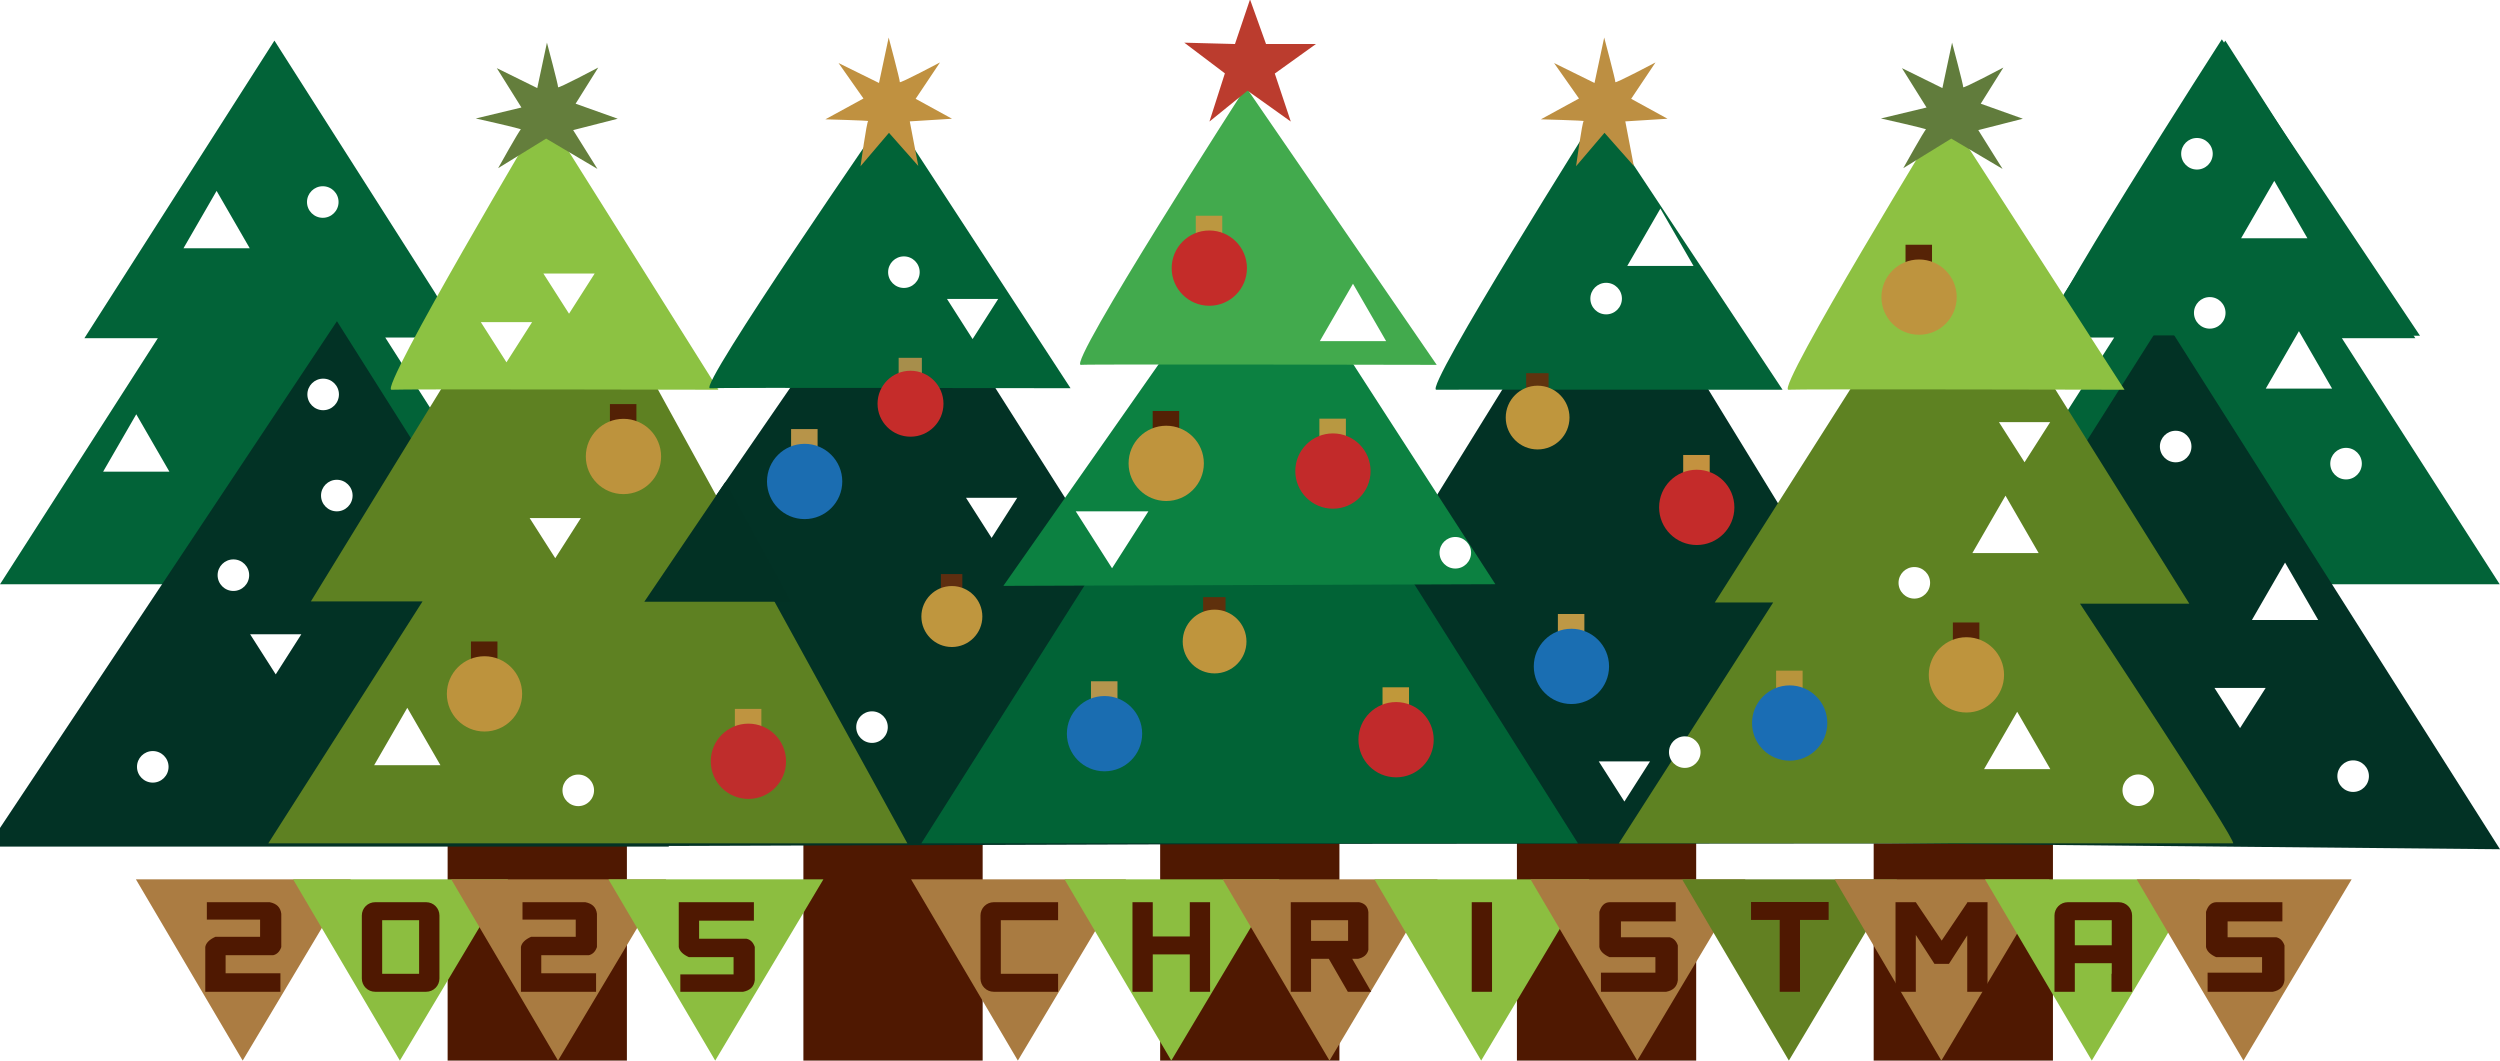 <?xml version="1.0" encoding="UTF-8" standalone="no"?>
<!-- Created with Inkscape (http://www.inkscape.org/) -->

<svg
   version="1.1"
   id="svg1"
   width="1584"
   height="672"
   viewBox="0 0 1584 672"
   sodipodi:docname="Gemini_Generated_Image23.svg"
   inkscape:version="1.4.2 (ebf0e940d0, 2025-05-08)"
   xmlns:inkscape="http://www.inkscape.org/namespaces/inkscape"
   xmlns:sodipodi="http://sodipodi.sourceforge.net/DTD/sodipodi-0.dtd"
   xmlns="http://www.w3.org/2000/svg"
   xmlns:svg="http://www.w3.org/2000/svg">
  <defs
     id="defs1" />
  <sodipodi:namedview
     id="namedview1"
     pagecolor="#ffffff"
     bordercolor="#111111"
     borderopacity="1"
     inkscape:showpageshadow="0"
     inkscape:pageopacity="0"
     inkscape:pagecheckerboard="1"
     inkscape:deskcolor="#d1d1d1"
     showguides="true"
     inkscape:zoom="0.23353552"
     inkscape:cx="678.69762"
     inkscape:cy="173.42116"
     inkscape:window-width="1280"
     inkscape:window-height="906"
     inkscape:window-x="0"
     inkscape:window-y="30"
     inkscape:window-maximized="1"
     inkscape:current-layer="layer11"
     showgrid="false" />
  <g
     inkscape:groupmode="layer"
     id="layer11"
     inkscape:label="background"
     style="display:inline"
     sodipodi:insensitive="true">
    <rect
       style="display:inline;fill:#ffffff;fill-opacity:1;stroke-width:1;stroke-linecap:round;stroke-linejoin:round"
       id="rect272"
       width="1584"
       height="672"
       x="2.028266e-06"
       y="4.2093652e-16" />
  </g>
  <g
     inkscape:groupmode="layer"
     id="layer24"
     inkscape:label="trunks"
     style="display:inline"
     sodipodi:insensitive="true">
    <path
       id="rect48"
       style="display:inline;opacity:1;fill:#4f1801;fill-opacity:1;stroke-linecap:round;stroke-linejoin:round"
       d="M 283.618,531.02 H 397.203 V 672 H 283.618 Z M 1187.162,534.344 H 1300.748 V 675.324 H 1187.162 Z M 961.118,531.03 H 1074.703 V 672.01 H 961.118 Z M 735.073,531.02 H 848.659 V 672 H 735.073 Z M 509.028,531.02 H 622.614 V 672 H 509.028 Z"
       inkscape:label="trunks" />
  </g>
  <g
     inkscape:groupmode="layer"
     id="layer28"
     inkscape:label="letter-triangles"
     style="display:inline">
    <path
       style="display:inline;fill:#ab7c42;fill-opacity:1;stroke-linecap:round;stroke-linejoin:round"
       d="M 86.108,557.144 153.757,672 222.302,557.144 Z"
       id="use170"
       sodipodi:nodetypes="cccc"
       inkscape:label="lettertriangea"
       inkscape:tile-x0="1353.8079"
       inkscape:tile-y0="557.1436" />
    <path
       style="display:inline;fill:#8cbe40;fill-opacity:1;stroke-linecap:round;stroke-linejoin:round"
       d="M 185.71,557.144 253.359,672 321.905,557.144 Z"
       id="use169"
       sodipodi:nodetypes="cccc"
       inkscape:label="lettertriangeb"
       inkscape:tile-x0="1353.8079"
       inkscape:tile-y0="557.1436" />
    <path
       style="display:inline;fill:#a97b41;fill-opacity:1;stroke-linecap:round;stroke-linejoin:round"
       d="M 285.908,557.144 353.558,672 422.103,557.144 Z"
       id="use168"
       sodipodi:nodetypes="cccc"
       inkscape:label="lettertriangec"
       inkscape:tile-x0="1353.8079"
       inkscape:tile-y0="557.1436" />
    <path
       style="display:inline;fill:#8cbe40;fill-opacity:1;stroke-linecap:round;stroke-linejoin:round"
       d="M 385.511,557.144 453.16,672 521.705,557.144 Z"
       id="use167"
       sodipodi:nodetypes="cccc"
       inkscape:label="lettertrianged"
       inkscape:tile-x0="1353.8079"
       inkscape:tile-y0="557.1436" />
    <path
       style="display:inline;fill:#a97b41;fill-opacity:1;stroke-linecap:round;stroke-linejoin:round"
       d="M 577.262,557.144 644.911,672 713.457,557.144 Z"
       id="use165"
       sodipodi:nodetypes="cccc"
       inkscape:label="lettertriangee"
       inkscape:tile-x0="1353.8079"
       inkscape:tile-y0="557.1436" />
    <path
       style="display:inline;fill:#8cbe40;fill-opacity:1;stroke-linecap:round;stroke-linejoin:round"
       d="M 674.479,557.144 742.129,672 810.674,557.144 Z"
       id="use164"
       sodipodi:nodetypes="cccc"
       inkscape:label="lettertriangef"
       inkscape:tile-x0="1353.8079"
       inkscape:tile-y0="557.1436" />
    <path
       style="display:inline;fill:#a97b41;fill-opacity:1;stroke-linecap:round;stroke-linejoin:round"
       d="M 774.718,557.144 842.368,672 910.913,557.144 Z"
       id="use163"
       sodipodi:nodetypes="cccc"
       inkscape:label="lettertriangeg"
       inkscape:tile-x0="1353.8079"
       inkscape:tile-y0="557.1436" />
    <path
       style="display:inline;fill:#8cbe40;fill-opacity:1;stroke-linecap:round;stroke-linejoin:round"
       d="M 870.822,557.144 938.471,672 1007.016,557.144 Z"
       id="use162"
       sodipodi:nodetypes="cccc"
       inkscape:label="lettertriangeh"
       inkscape:tile-x0="1353.8079"
       inkscape:tile-y0="557.1436" />
    <path
       style="display:inline;fill:#a97b41;fill-opacity:1;stroke-linecap:round;stroke-linejoin:round"
       d="M 969.723,557.144 1037.372,672 1105.917,557.144 Z"
       id="use161"
       sodipodi:nodetypes="cccc"
       inkscape:label="lettertriangei"
       inkscape:tile-x0="1353.8079"
       inkscape:tile-y0="557.1436" />
    <path
       style="display:inline;fill:#628022;fill-opacity:1;stroke-linecap:round;stroke-linejoin:round"
       d="M 1065.781,557.144 1133.43,672 1201.976,557.144 Z"
       id="use160"
       sodipodi:nodetypes="cccc"
       inkscape:label="lettertriangej"
       inkscape:tile-x0="1353.8079"
       inkscape:tile-y0="557.1436" />
    <path
       style="display:inline;fill:#a97b41;fill-opacity:1;stroke-linecap:round;stroke-linejoin:round"
       d="M 1162.395,557.144 1230.044,672 1298.589,557.144 Z"
       id="use159"
       sodipodi:nodetypes="cccc"
       inkscape:label="lettertriangek"
       inkscape:tile-x0="1353.8079"
       inkscape:tile-y0="557.1436" />
    <path
       style="display:inline;fill:#8cbe40;fill-opacity:1;stroke-linecap:round;stroke-linejoin:round"
       d="M 1257.713,557.144 1325.362,672 1393.908,557.144 Z"
       id="use158"
       sodipodi:nodetypes="cccc"
       inkscape:label="lettertriangel"
       inkscape:tile-x0="1353.8079"
       inkscape:tile-y0="557.1436" />
    <path
       style="display:inline;opacity:1;fill:#ab7c41;fill-opacity:1;stroke-linecap:round;stroke-linejoin:round"
       d="M 1353.808,557.144 1421.457,672 1490.003,557.144 Z"
       id="path144"
       sodipodi:nodetypes="cccc"
       inkscape:label="lettertriangem"
       inkscape:tile-cx="1421.9053"
       inkscape:tile-cy="614.5718"
       inkscape:tile-w="136.1947"
       inkscape:tile-h="114.8564"
       inkscape:tile-x0="1353.8079"
       inkscape:tile-y0="557.1436" />
  </g>
  <g
     inkscape:groupmode="layer"
     id="layer4"
     inkscape:label="text"
     style="display:inline">
    <path
       id="path199"
       style="fill:#4f1801;fill-opacity:1;stroke-linecap:round;stroke-linejoin:round"
       d="M 431.057,628.388 V 617.378 H 464.791 V 606.447 H 436.464 C 432.676,604.74 430.541,602.605 430.058,600.041 V 571.634 H 477.672 V 583.343 H 442.95 V 594.794 H 473.055 C 475.507,595.354 477.231,597.078 478.226,599.965 V 621.02 C 477.756,625.084 475.299,627.541 470.856,628.389 Z M 331.057,571.635 V 582.645 H 364.791 V 593.577 H 336.464 C 332.676,595.283 330.541,597.418 330.058,599.983 V 628.389 H 377.672 V 616.68 H 342.95 V 605.229 H 373.055 C 375.507,604.669 377.231,602.945 378.226,600.058 V 579.003 C 377.756,574.939 375.299,572.482 370.856,571.634 Z M 237.697,571.635 C 233.02,571.635 229.254,575.399 229.254,580.077 V 619.946 C 229.254,624.623 233.02,628.389 237.697,628.389 H 269.99 C 274.668,628.389 278.434,624.623 278.434,619.946 V 580.077 C 278.434,575.399 274.668,571.635 269.99,571.635 Z M 242.145,583.02 H 265.541 V 617.005 H 242.145 Z M 131.057,571.635 V 582.645 H 164.791 V 593.577 H 136.464 C 132.676,595.283 130.541,597.418 130.058,599.983 V 628.389 H 177.672 V 616.68 H 142.95 V 605.229 H 173.055 C 175.507,604.669 177.231,602.945 178.226,600.058 V 579.003 C 177.756,574.939 175.299,572.482 170.856,571.634 Z"
       inkscape:label="text2025" />
    <path
       id="path209"
       style="fill:#4f1801;fill-opacity:1;stroke-linecap:round;stroke-linejoin:round"
       d="M 1398.736,628.388 V 616.291 H 1433.247 V 606.447 H 1404.143 C 1400.356,604.74 1398.22,602.605 1397.737,600.041 V 577.729 C 1398.962,573.767 1401.118,571.735 1404.207,571.634 H 1446.128 V 583.809 H 1411.406 V 593.862 H 1442.287 C 1444.739,594.423 1446.463,596.146 1447.458,599.033 V 621.02 C 1446.988,625.084 1444.532,627.541 1440.089,628.389 Z M 945.351,571.634 V 628.389 H 932.492 V 571.634 Z M 1310.16,571.635 C 1305.483,571.635 1301.717,575.399 1301.717,580.076 V 598.918 610.303 628.389 H 1314.607 V 617.004 610.303 H 1338.004 V 617.004 H 1337.832 V 628.389 H 1350.897 V 610.303 598.918 580.076 C 1350.897,575.399 1347.131,571.635 1342.453,571.635 Z M 1314.607,583.02 H 1338.004 V 598.918 H 1314.607 Z M 817.824,571.635 V 583.018 596.131 607.516 628.389 H 830.684 V 607.516 H 841.93 L 853.982,628.389 H 868.83 L 856.777,607.516 H 860.404 C 864.076,606.74 866.275,604.841 867.004,601.822 V 596.131 577.875 C 866.664,574.4 864.696,572.32 861.102,571.635 H 830.684 Z M 830.684,583.018 H 854.146 V 596.131 H 830.684 Z M 1109.457,571.496 V 582.879 H 1127.619 V 628.389 H 1140.477 V 582.879 H 1158.637 V 571.496 Z M 1201.002,571.635 V 628.389 H 1213.859 V 592.369 L 1225.66,610.695 H 1234.859 L 1246.443,592.705 V 628.389 H 1259.303 V 571.635 H 1246.443 V 571.953 L 1230.26,595.986 1213.859,571.635 Z M 717.531,571.635 V 593.336 604.721 628.389 H 730.391 V 604.721 H 753.852 V 628.389 H 766.711 V 604.721 593.336 571.635 H 753.852 V 593.336 H 730.391 V 571.635 Z M 1014.354,628.388 V 616.291 H 1048.864 V 606.447 H 1019.76 C 1015.973,604.74 1013.838,602.605 1013.355,600.041 V 577.729 C 1014.579,573.767 1016.736,571.735 1019.824,571.634 H 1061.745 V 583.809 H 1027.023 V 593.862 H 1057.904 C 1060.357,594.423 1062.08,596.146 1063.075,599.033 V 621.02 C 1062.605,625.084 1060.149,627.541 1055.706,628.389 Z M 629.674,571.635 C 624.996,571.635 621.23,575.399 621.23,580.076 V 619.945 C 621.23,624.623 624.996,628.389 629.674,628.389 L 670.41,628.389 V 617.004 H 657.518 634.121 V 583.02 H 657.518 670.41 V 571.634 Z"
       inkscape:label="textchristmas" />
  </g>
  <g
     inkscape:groupmode="layer"
     id="layer2"
     inkscape:label="trees1"
     style="display:inline">
    <path
       id="path36"
       style="display:inline;fill:#026338;fill-opacity:1;stroke-linecap:round;stroke-linejoin:round"
       d="M 1583.823,370.202 1483.823,214.285 H 1530.354 L 1409.946,25.714 1308.314,185.305 1197.474,370.202 Z M 0,370.202 99.999,214.285 H 53.469 L 173.877,25.714 275.509,185.305 386.349,370.202 Z" />
  </g>
  <g
     inkscape:groupmode="layer"
     id="layer7"
     inkscape:label="ornaments1"
     style="display:inline">
    <path
       id="path214"
       style="fill:#ffffff;stroke-width:0.784;stroke-linecap:round;stroke-linejoin:round"
       inkscape:transform-center-x="-4.6348561e-06"
       inkscape:transform-center-y="7.9232067"
       transform="matrix(1.341,0,0,-1.213,1099.762,380.166)"
       d="M 178.817,137.099 H 133.575 L 156.196,97.918 Z M -592.834,137.099 H -638.077 L -615.455,97.918 Z" />
  </g>
  <g
     inkscape:groupmode="layer"
     id="layer3"
     inkscape:label="trees2"
     style="display:inline">
    <path
       id="path14"
       style="display:inline;fill:#023225;fill-opacity:1;stroke-linecap:round;stroke-linejoin:round"
       d="M 1017.495,140.806 773.611,534.729 1258.507,534.344 Z M 568.255,147.512 300.601,536.406 814.034,534.729 Z M 213.491,203.515 -7.859,536.406 H 423.876 Z M 1371.036,202.14 1160.997,534.038 1584,538.082 Z" />
  </g>
  <g
     inkscape:groupmode="layer"
     id="layer27"
     inkscape:label="trees3"
     style="display:inline">
    <path
       style="display:inline;opacity:1;fill:#5e8122;fill-opacity:1;stroke-linecap:round;stroke-linejoin:round"
       d="M 169.982,534.344 267.731,381.035 H 196.988 L 351.871,128.543 574.896,534.344 Z"
       id="path70"
       sodipodi:nodetypes="cccccc" />
    <path
       style="display:inline;opacity:1;fill:#016336;fill-opacity:1;stroke-linecap:round;stroke-linejoin:round"
       d="M 583.742,534.344 792,205.308 999.797,534.344 Z"
       id="path71"
       sodipodi:nodetypes="cccc" />
    <path
       style="display:inline;opacity:1;fill:#5e8222;fill-opacity:1;stroke-linecap:round;stroke-linejoin:round"
       d="M 1025.714,534.344 1123.482,381.72 H 1086.5 L 1237.794,143.652 1387.14,382.472 H 1317.873 C 1317.873,382.472 1418.46,534.344 1414.846,534.344 Z"
       id="path72"
       sodipodi:nodetypes="ccccccsc" />
  </g>
  <g
     inkscape:groupmode="layer"
     id="layer12"
     inkscape:label="trees3b"
     style="display:inline">
    <path
       style="fill:#023124;fill-opacity:1;stroke-linecap:round;stroke-linejoin:round"
       d="M 459.667,305.287 408.238,381.253 H 501.237 Z"
       id="path272"
       sodipodi:nodetypes="cccc" />
  </g>
  <g
     inkscape:groupmode="layer"
     id="layer8"
     inkscape:label="trees4"
     style="display:inline">
    <path
       style="opacity:1;fill:#0c8141;fill-opacity:1;stroke-linecap:round;stroke-linejoin:round"
       d="M 798.276,139.215 635.728,371.209 947.46,370.162 Z"
       id="path40"
       sodipodi:nodetypes="cccc" />
  </g>
  <g
     inkscape:groupmode="layer"
     id="layer1"
     inkscape:label="trees5"
     style="display:inline">
    <path
       style="fill:#8cc242;fill-opacity:1;stroke-linecap:round;stroke-linejoin:round"
       d="M 455.205,246.941 344.627,70.909 C 344.627,70.909 239.891,247.06 248.037,246.941 250.516,246.446 455.205,246.941 455.205,246.941 Z"
       id="path2" />
    <path
       style="display:inline;fill:#016337;fill-opacity:1;stroke-linecap:round;stroke-linejoin:round"
       d="M 678.3,245.981 563.437,69.948 C 563.437,69.948 441.689,246.099 449.835,245.981 452.314,245.485 678.3,245.981 678.3,245.981 Z"
       id="path4"
       sodipodi:nodetypes="cccc" />
    <path
       style="fill:#42aa4d;fill-opacity:1;stroke-linecap:round;stroke-linejoin:round"
       d="M 910.304,231.178 789.38,55.146 C 789.38,55.146 675.942,231.307 684.809,231.178 687.508,230.639 910.304,231.178 910.304,231.178 Z"
       id="path8"
       sodipodi:nodetypes="cccc" />
    <path
       style="fill:#026338;fill-opacity:1;stroke-linecap:round;stroke-linejoin:round"
       d="M 1129.435,246.941 1012.756,70.909 C 1012.756,70.909 901.453,247.439 910.065,246.941 912.738,246.787 1129.435,246.941 1129.435,246.941 Z"
       id="path9"
       sodipodi:nodetypes="ccsc" />
    <path
       style="display:inline;fill:#026338;fill-opacity:1;stroke-linecap:round;stroke-linejoin:round"
       d="M 1533.333,212.741 1407.755,24.909 C 1407.755,24.909 1286.839,212.876 1296.165,212.741 1299.003,212.174 1533.333,212.741 1533.333,212.741 Z"
       id="path11"
       sodipodi:nodetypes="cccc" />
    <path
       style="display:inline;fill:#8dc142;fill-opacity:1;stroke-linecap:round;stroke-linejoin:round"
       d="M 1346.102,246.941 1232.627,70.909 C 1232.627,70.909 1124.766,247.063 1133.139,246.941 1135.688,246.432 1346.102,246.941 1346.102,246.941 Z"
       id="path10"
       sodipodi:nodetypes="cccc" />
  </g>
  <g
     inkscape:groupmode="layer"
     id="layer10"
     inkscape:label="stars"
     style="display:inline">
    <path
       style="display:inline;fill:#647e3c;fill-opacity:1;stroke-linecap:round;stroke-linejoin:round"
       d="M 346.541,27.008 340.411,55.802 314.774,43.17 330.375,68.118 301.459,75.063 C 301.459,75.063 330.935,81.646 330.006,82.017 329.077,82.389 315.623,106.547 315.623,106.547 L 346.039,87.813 378.54,107.024 363.158,82.434 391.394,75.224 364.712,65.699 379.05,42.798 C 379.05,42.798 353.414,56.36 353.6,55.245 353.786,54.13 346.541,27.008 346.541,27.008 Z"
       id="path43"
       sodipodi:nodetypes="cccccscccccccsc" />
    <path
       style="display:inline;fill:#c09140;fill-opacity:1;stroke-linecap:round;stroke-linejoin:round"
       d="M 563.062,23.778 556.932,52.572 531.296,39.94 547.086,62.418 522.936,75.607 C 522.936,75.607 550.987,76.351 550.058,76.722 549.129,77.094 545.228,105.33 545.228,105.33 L 563.248,84.153 581.825,105.145 576.437,76.908 603.188,75.236 580.153,62.604 595.571,39.569 C 595.571,39.569 569.935,53.13 570.121,52.015 570.307,50.9 563.062,23.778 563.062,23.778 Z"
       id="path3" />
    <path
       style="display:inline;opacity:1;fill:#bb3c2e;fill-opacity:1;stroke-linecap:round;stroke-linejoin:round"
       d="M 792.015,-0.362 782.478,27.885 750.368,27.04 776.08,46.475 766.302,77.017 790.445,57.461 817.848,77.017 807.708,46.596 833.782,27.885 H 802.155 Z"
       id="path47" />
    <path
       style="display:inline;fill:#bd8f42;fill-opacity:1;stroke-linecap:round;stroke-linejoin:round"
       d="M 1016.418,23.778 1010.288,52.572 984.651,39.94 1000.442,62.418 976.292,75.607 C 976.292,75.607 1004.343,76.351 1003.414,76.722 1002.486,77.094 998.584,105.33 998.584,105.33 L 1016.604,84.153 1035.181,105.145 1029.793,76.908 1056.544,75.236 1033.509,62.604 1048.927,39.569 C 1048.927,39.569 1023.292,53.13 1023.477,52.015 1023.663,50.9 1016.418,23.778 1016.418,23.778 Z"
       id="path41" />
    <path
       style="display:inline;fill:#617c3c;fill-opacity:1;stroke-linecap:round;stroke-linejoin:round"
       d="M 1236.833,27.008 1230.703,55.802 1205.066,43.17 1220.667,68.118 1191.751,75.063 C 1191.751,75.063 1221.227,81.646 1220.298,82.017 1219.37,82.389 1205.915,106.547 1205.915,106.547 L 1236.331,87.813 1268.832,107.024 1253.45,82.434 1281.686,75.224 1255.004,65.699 1269.342,42.798 C 1269.342,42.798 1243.707,56.36 1243.892,55.245 1244.078,54.13 1236.833,27.008 1236.833,27.008 Z"
       id="path42"
       sodipodi:nodetypes="cccccscccccccsc" />
  </g>
  <g
     inkscape:groupmode="layer"
     id="layer6"
     inkscape:label="ornaments2">
    <path
       id="path252"
       style="fill:#ffffff;stroke-width:1.034;stroke-linecap:round;stroke-linejoin:round"
       inkscape:transform-center-y="6.006229"
       transform="matrix(1.017,0,0,-0.92,545.751,450.131)"
       d="M 178.817,137.099 H 133.575 L 156.196,97.918 Z M 874.92,15.513 H 842.995 L 858.957,-12.135 Z M 740.651,198.566 H 708.727 L 724.689,170.918 Z M 491.346,-35.108 H 459.421 L 475.384,-62.755 Z M 97.119,146.447 H 65.194 L 81.156,118.8 Z M 85.271,283.409 H 53.347 L 69.309,255.761 Z M -348.886,52.479 H -380.811 L -364.849,24.831 Z M -174.738,132.505 H -206.663 L -190.701,104.858 Z M -205.133,267.404 H -237.058 L -221.095,239.757 Z M -166.152,300.868 H -198.077 L -182.115,273.221 Z M 828.669,181.746 C 828.669,175.743 824.266,170.877 818.835,170.877 813.404,170.877 809.001,175.743 809.001,181.746 809.001,187.749 813.404,192.615 818.835,192.615 824.266,192.615 828.669,187.749 828.669,181.746 Z M 939.236,-45.259 C 939.236,-51.262 934.833,-56.128 929.402,-56.128 923.971,-56.128 919.568,-51.262 919.568,-45.259 919.568,-39.256 923.971,-34.39 929.402,-34.39 934.833,-34.39 939.236,-39.256 939.236,-45.259 Z M 934.817,169.96 C 934.817,163.957 930.414,159.091 924.983,159.091 919.552,159.091 915.149,163.957 915.149,169.96 915.149,175.963 919.552,180.829 924.983,180.829 930.414,180.829 934.817,175.963 934.817,169.96 Z M 849.898,273.804 C 849.898,267.801 845.496,262.934 840.064,262.934 834.633,262.934 830.231,267.801 830.231,273.804 830.231,279.807 834.633,284.673 840.064,284.673 845.496,284.673 849.898,279.807 849.898,273.804 Z M 841.927,383.377 C 841.927,377.374 837.524,372.507 832.093,372.507 826.662,372.507 822.259,377.374 822.259,383.377 822.259,389.38 826.662,394.246 832.093,394.246 837.524,394.246 841.927,389.38 841.927,383.377 Z M 805.371,-54.963 C 805.371,-60.966 800.968,-65.832 795.537,-65.832 790.106,-65.832 785.703,-60.966 785.703,-54.963 785.703,-48.96 790.106,-44.094 795.537,-44.094 800.968,-44.094 805.371,-48.96 805.371,-54.963 Z M 522.828,-28.715 C 522.828,-34.718 518.425,-39.584 512.994,-39.584 507.563,-39.584 503.16,-34.718 503.16,-28.715 503.16,-22.712 507.563,-17.846 512.994,-17.846 518.425,-17.846 522.828,-22.712 522.828,-28.715 Z M 665.846,87.886 C 665.846,81.883 661.443,77.017 656.012,77.017 650.581,77.017 646.179,81.883 646.179,87.886 646.179,93.889 650.581,98.755 656.012,98.755 661.443,98.755 665.846,93.889 665.846,87.886 Z M 473.843,283.632 C 473.843,277.629 469.44,272.763 464.009,272.763 458.578,272.763 454.175,277.629 454.175,283.632 454.175,289.635 458.578,294.501 464.009,294.501 469.44,294.501 473.843,289.635 473.843,283.632 Z M 379.871,108.59 C 379.871,102.587 375.469,97.721 370.038,97.721 364.607,97.721 360.204,102.587 360.204,108.59 360.204,114.593 364.607,119.46 370.038,119.46 375.469,119.46 379.871,114.593 379.871,108.59 Z M 16.471,-11.495 C 16.471,-17.498 12.068,-22.365 6.637,-22.365 1.206,-22.365 -3.196,-17.498 -3.196,-11.495 -3.196,-5.493 1.206,-0.626 6.637,-0.626 12.068,-0.626 16.471,-5.493 16.471,-11.495 Z M 36.344,301.832 C 36.344,295.829 31.941,290.963 26.51,290.963 21.079,290.963 16.676,295.829 16.676,301.832 16.676,307.835 21.079,312.701 26.51,312.701 31.941,312.701 36.344,307.835 36.344,301.832 Z M -325.7,350.142 C -325.7,344.139 -330.102,339.273 -335.533,339.273 -340.964,339.273 -345.367,344.139 -345.367,350.142 -345.367,356.145 -340.964,361.012 -335.533,361.012 -330.102,361.012 -325.7,356.145 -325.7,350.142 Z M -166.532,-55.035 C -166.532,-61.038 -170.935,-65.904 -176.366,-65.904 -181.797,-65.904 -186.2,-61.038 -186.2,-55.035 -186.2,-49.032 -181.797,-44.165 -176.366,-44.165 -170.935,-44.165 -166.532,-49.032 -166.532,-55.035 Z M -431.612,-38.841 C -431.612,-44.844 -436.015,-49.711 -441.446,-49.711 -446.877,-49.711 -451.28,-44.844 -451.28,-38.841 -451.28,-32.839 -446.877,-27.972 -441.446,-27.972 -436.015,-27.972 -431.612,-32.839 -431.612,-38.841 Z M -381.389,93.147 C -381.389,87.144 -385.791,82.278 -391.223,82.278 -396.654,82.278 -401.056,87.144 -401.056,93.147 -401.056,99.15 -396.654,104.016 -391.223,104.016 -385.791,104.016 -381.389,99.15 -381.389,93.147 Z M -316.958,147.981 C -316.958,141.978 -321.361,137.111 -326.792,137.111 -332.223,137.111 -336.626,141.978 -336.626,147.981 -336.626,153.984 -332.223,158.85 -326.792,158.85 -321.361,158.85 -316.958,153.984 -316.958,147.981 Z M -325.465,217.634 C -325.465,211.631 -329.868,206.764 -335.299,206.764 -340.73,206.764 -345.133,211.631 -345.133,217.634 -345.133,223.637 -340.73,228.503 -335.299,228.503 -329.868,228.503 -325.465,223.637 -325.465,217.634 Z M 916.275,221.667 H 874.976 L 895.626,261.199 Z M 900.908,325.189 H 859.609 L 880.258,364.722 Z M 907.631,62.296 H 866.332 L 886.981,101.829 Z M 740.752,-40.447 H 699.453 L 720.103,-0.915 Z M 733.472,108.376 H 692.173 L 712.822,147.908 Z M 518.461,306.106 H 477.162 L 497.811,345.638 Z M 326.94,254.338 H 285.641 L 306.29,293.87 Z M -262.227,-37.725 H -303.526 L -282.876,1.807 Z M -431.081,164.438 H -472.38 L -451.73,203.971 Z M -381.029,318.277 H -422.328 L -401.679,357.81 Z"
       sodipodi:nodetypes="ccccccccccccccccccccccccccccccccccccccccsssssssssssssssssssssssssssssssssssssssssssssssssssssssssssssssssssssssssssssssssssssssssscccccccccccccccccccccccccccccccccccccccc" />
  </g>
  <g
     inkscape:groupmode="layer"
     id="layer9"
     inkscape:label="ornaments3">
    <g
       id="g253">
      <rect
         style="fill:#532105;fill-opacity:1;stroke-width:1;stroke-linecap:round;stroke-linejoin:round"
         id="rect252"
         width="16.787"
         height="20.491"
         x="386.442"
         y="256.024" />
      <circle
         style="fill:#bd933d;fill-opacity:1;stroke-linecap:round;stroke-linejoin:round"
         id="path253"
         cx="395.024"
         cy="289.221"
         r="23.849" />
    </g>
    <g
       id="g255"
       transform="translate(-88.046,150.421)">
      <rect
         style="fill:#532105;fill-opacity:1;stroke-width:1;stroke-linecap:round;stroke-linejoin:round"
         id="rect254"
         width="16.787"
         height="20.491"
         x="386.442"
         y="256.024" />
      <circle
         style="fill:#bd933d;fill-opacity:1;stroke-linecap:round;stroke-linejoin:round"
         id="circle254"
         cx="395.024"
         cy="289.221"
         r="23.849" />
    </g>
    <g
       id="g256"
       transform="translate(79.169,193.131)">
      <rect
         style="fill:#bf9440;fill-opacity:1;stroke-width:1;stroke-linecap:round;stroke-linejoin:round"
         id="rect255"
         width="16.787"
         height="20.491"
         x="386.442"
         y="256.024" />
      <circle
         style="fill:#bf2d2c;fill-opacity:1;stroke-linecap:round;stroke-linejoin:round"
         id="circle255"
         cx="395.024"
         cy="289.221"
         r="23.849" />
    </g>
    <g
       id="g257"
       transform="translate(114.795,15.834)">
      <rect
         style="fill:#b79449;fill-opacity:1;stroke-width:1;stroke-linecap:round;stroke-linejoin:round"
         id="rect256"
         width="16.787"
         height="20.491"
         x="386.442"
         y="256.024" />
      <circle
         style="fill:#1b6db1;fill-opacity:1;stroke-linecap:round;stroke-linejoin:round"
         id="circle256"
         cx="395.024"
         cy="289.221"
         r="23.849" />
    </g>
    <g
       id="g258"
       transform="matrix(0.876,0,0,0.876,230.86,2.439)"
       style="stroke-width:1.142">
      <rect
         style="fill:#a78e4b;fill-opacity:1;stroke-width:1.142;stroke-linecap:round;stroke-linejoin:round"
         id="rect257"
         width="16.787"
         height="20.491"
         x="386.442"
         y="256.024" />
      <circle
         style="fill:#c52c2a;fill-opacity:1;stroke-width:1.142;stroke-linecap:round;stroke-linejoin:round"
         id="circle257"
         cx="395.024"
         cy="289.221"
         r="23.849" />
    </g>
    <g
       id="g259"
       transform="matrix(0.81,0,0,0.81,283.13,156.359)"
       style="stroke-width:1.235">
      <rect
         style="fill:#5e2e10;fill-opacity:1;stroke-width:1.235;stroke-linecap:round;stroke-linejoin:round"
         id="rect258"
         width="16.787"
         height="20.491"
         x="386.442"
         y="256.024" />
      <circle
         style="fill:#bf963e;fill-opacity:1;stroke-width:1.235;stroke-linecap:round;stroke-linejoin:round"
         id="circle258"
         cx="395.024"
         cy="289.221"
         r="23.849" />
    </g>
    <g
       id="g260"
       transform="translate(371.195,-119.333)">
      <rect
         style="fill:#bc9740;fill-opacity:1;stroke-width:1;stroke-linecap:round;stroke-linejoin:round"
         id="rect259"
         width="16.787"
         height="20.491"
         x="386.442"
         y="256.024" />
      <circle
         style="fill:#c42c29;fill-opacity:1;stroke-linecap:round;stroke-linejoin:round"
         id="circle259"
         cx="395.024"
         cy="289.221"
         r="23.849" />
    </g>
    <g
       id="g261"
       transform="translate(449.525,9.236)">
      <rect
         style="fill:#b89841;fill-opacity:1;stroke-width:1;stroke-linecap:round;stroke-linejoin:round"
         id="rect260"
         width="16.787"
         height="20.491"
         x="386.442"
         y="256.024" />
      <circle
         style="fill:#c22a2a;fill-opacity:1;stroke-linecap:round;stroke-linejoin:round"
         id="circle260"
         cx="395.024"
         cy="289.221"
         r="23.849" />
    </g>
    <g
       id="g262"
       transform="translate(343.895,4.368)">
      <rect
         style="fill:#532105;fill-opacity:1;stroke-width:1;stroke-linecap:round;stroke-linejoin:round"
         id="rect261"
         width="16.787"
         height="20.491"
         x="386.442"
         y="256.024" />
      <circle
         style="fill:#bf943d;fill-opacity:1;stroke-linecap:round;stroke-linejoin:round"
         id="circle261"
         cx="395.024"
         cy="289.221"
         r="23.849" />
    </g>
    <g
       id="g263"
       transform="translate(304.801,175.632)">
      <rect
         style="fill:#b5954d;fill-opacity:1;stroke-width:1;stroke-linecap:round;stroke-linejoin:round"
         id="rect262"
         width="16.787"
         height="20.491"
         x="386.442"
         y="256.024" />
      <circle
         style="fill:#1a6db1;fill-opacity:1;stroke-linecap:round;stroke-linejoin:round"
         id="circle262"
         cx="395.024"
         cy="289.221"
         r="23.849" />
    </g>
    <g
       id="g264"
       transform="translate(489.529,179.45)">
      <rect
         style="fill:#c0983a;fill-opacity:1;stroke-width:1;stroke-linecap:round;stroke-linejoin:round"
         id="rect263"
         width="16.787"
         height="20.491"
         x="386.442"
         y="256.024" />
      <circle
         style="fill:#c12a2b;fill-opacity:1;stroke-linecap:round;stroke-linejoin:round"
         id="circle263"
         cx="395.024"
         cy="289.221"
         r="23.849" />
    </g>
    <g
       id="g265"
       transform="translate(680.032,32.251)">
      <rect
         style="fill:#c4923f;fill-opacity:1;stroke-width:1;stroke-linecap:round;stroke-linejoin:round"
         id="rect264"
         width="16.787"
         height="20.491"
         x="386.442"
         y="256.024" />
      <circle
         style="fill:#c42b2a;fill-opacity:1;stroke-linecap:round;stroke-linejoin:round"
         id="circle264"
         cx="395.024"
         cy="289.221"
         r="23.849" />
    </g>
    <g
       id="g266"
       transform="translate(600.629,133.004)">
      <rect
         style="fill:#be9845;fill-opacity:1;stroke-width:1;stroke-linecap:round;stroke-linejoin:round"
         id="rect265"
         width="16.787"
         height="20.491"
         x="386.442"
         y="256.024" />
      <circle
         style="fill:#1a6eb2;fill-opacity:1;stroke-linecap:round;stroke-linejoin:round"
         id="circle265"
         cx="395.024"
         cy="289.221"
         r="23.849" />
    </g>
    <g
       id="g267"
       transform="translate(738.912,168.894)">
      <rect
         style="fill:#b8943c;fill-opacity:1;stroke-width:1;stroke-linecap:round;stroke-linejoin:round"
         id="rect266"
         width="16.787"
         height="20.491"
         x="386.442"
         y="256.024" />
      <circle
         style="fill:#1a6db4;fill-opacity:1;stroke-linecap:round;stroke-linejoin:round"
         id="circle266"
         cx="395.024"
         cy="289.221"
         r="23.849" />
    </g>
    <g
       id="g268"
       transform="translate(820.898,-100.959)">
      <rect
         style="fill:#562306;fill-opacity:1;stroke-width:1;stroke-linecap:round;stroke-linejoin:round"
         id="rect267"
         width="16.787"
         height="20.491"
         x="386.442"
         y="256.024" />
      <circle
         style="fill:#be943e;fill-opacity:1;stroke-linecap:round;stroke-linejoin:round"
         id="circle267"
         cx="395.024"
         cy="289.221"
         r="23.849" />
    </g>
    <g
       id="g269"
       transform="translate(850.898,138.376)">
      <rect
         style="fill:#552207;fill-opacity:1;stroke-width:1;stroke-linecap:round;stroke-linejoin:round"
         id="rect268"
         width="16.787"
         height="20.491"
         x="386.442"
         y="256.024" />
      <circle
         style="fill:#be943d;fill-opacity:1;stroke-linecap:round;stroke-linejoin:round"
         id="circle268"
         cx="395.024"
         cy="289.221"
         r="23.849" />
    </g>
    <g
       id="g271"
       transform="matrix(0.847,0,0,0.847,434.978,161.501)"
       style="stroke-width:1.181">
      <rect
         style="fill:#5f300c;fill-opacity:1;stroke-width:1.181;stroke-linecap:round;stroke-linejoin:round"
         id="rect270"
         width="16.787"
         height="20.491"
         x="386.442"
         y="256.024" />
      <circle
         style="fill:#bf953d;fill-opacity:1;stroke-width:1.181;stroke-linecap:round;stroke-linejoin:round"
         id="circle270"
         cx="395.024"
         cy="289.221"
         r="23.849" />
    </g>
    <g
       id="g272"
       transform="matrix(0.847,0,0,0.847,639.649,19.601)"
       style="stroke-width:1.181">
      <rect
         style="fill:#5f330f;fill-opacity:1;stroke-width:1.181;stroke-linecap:round;stroke-linejoin:round"
         id="rect271"
         width="16.787"
         height="20.491"
         x="386.442"
         y="256.024" />
      <circle
         style="fill:#bf963d;fill-opacity:1;stroke-width:1.181;stroke-linecap:round;stroke-linejoin:round"
         id="circle271"
         cx="395.024"
         cy="289.221"
         r="23.849" />
    </g>
  </g>
</svg>
